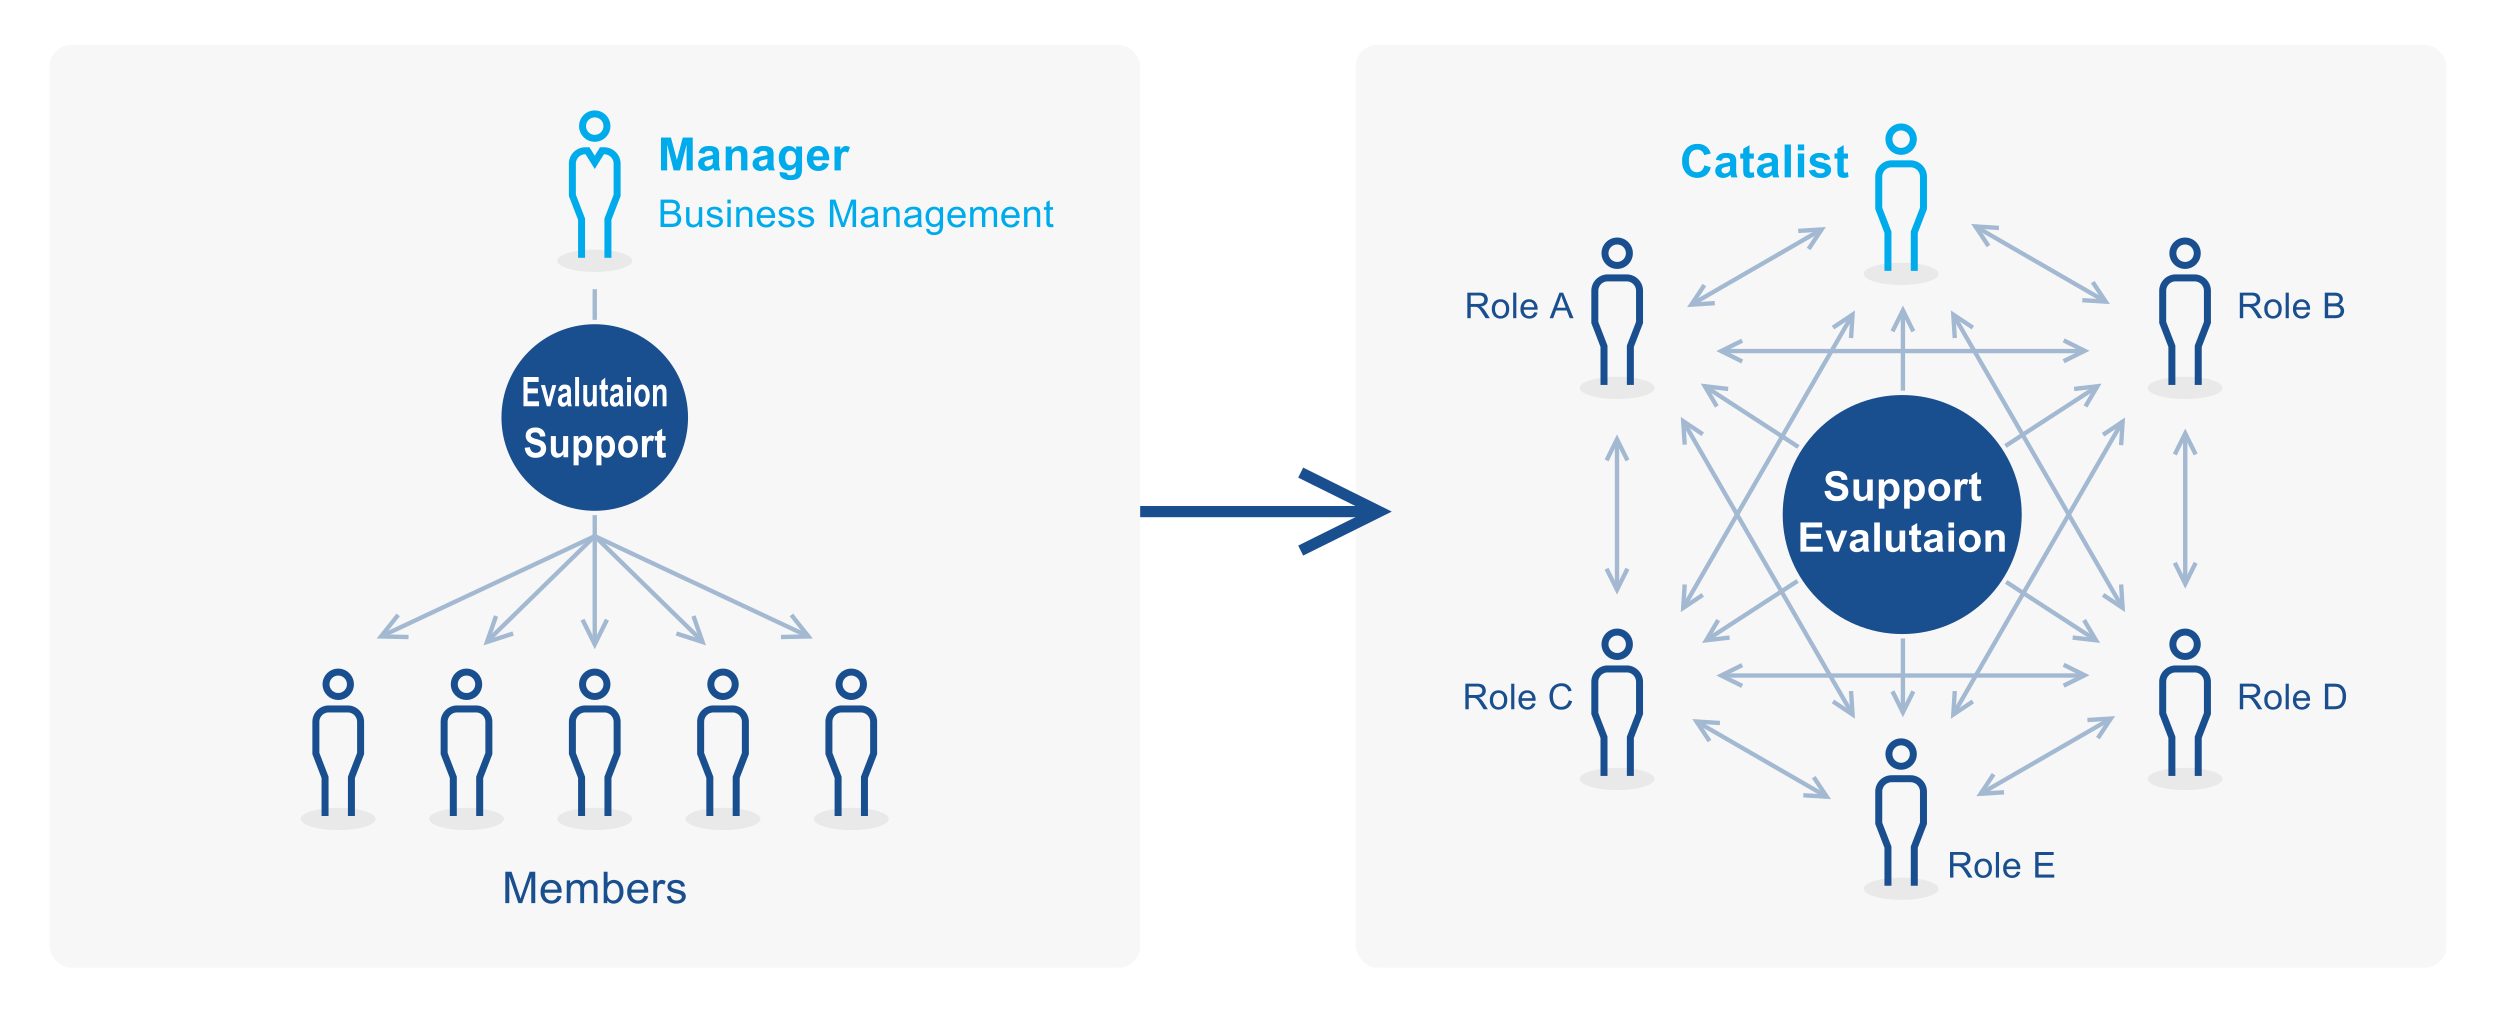 <svg xmlns="http://www.w3.org/2000/svg" viewBox="0 0 980 399"><defs><style>.cls-1{fill:#fff;}.cls-2{fill:#f7f7f8;}.cls-3{fill:#e9e9ea;}.cls-4{fill:#00abeb;}.cls-5,.cls-7,.cls-8,.cls-9{fill:none;}.cls-5,.cls-9{stroke:#1a4f8f;}.cls-10,.cls-5,.cls-7,.cls-8,.cls-9{stroke-miterlimit:10;}.cls-5,.cls-7{stroke-width:2.744px;}.cls-10,.cls-6{fill:#1a4f8f;}.cls-7{stroke:#00abeb;}.cls-8{stroke:#a3b9d2;}.cls-10,.cls-8{stroke-width:1.719px;}.cls-9{stroke-width:4.386px;}.cls-10{stroke:#f7f7f8;}</style></defs><g id="レイヤー_2" data-name="レイヤー 2"><g id="画像書き出し"><rect class="cls-1" width="980" height="399"/><rect class="cls-2" x="19.422" y="17.574" width="427.521" height="361.775" rx="8.504"/><rect class="cls-2" x="531.479" y="17.574" width="427.521" height="361.775" rx="8.504"/><ellipse class="cls-3" cx="233.142" cy="102.229" rx="14.688" ry="4.379"/><path class="cls-4" d="M259.112,66.786V53.9h3.894l2.338,8.789,2.311-8.789h3.9V66.786h-2.417V56.643l-2.558,10.143h-2.505l-2.549-10.143V66.786Z"/><path class="cls-4" d="M276.149,60.3l-2.241-.4a3.5,3.5,0,0,1,1.3-2,4.763,4.763,0,0,1,2.742-.65,5.9,5.9,0,0,1,2.461.391,2.467,2.467,0,0,1,1.139.993,5.1,5.1,0,0,1,.329,2.21l-.026,2.883a9.909,9.909,0,0,0,.119,1.815,5.244,5.244,0,0,0,.443,1.253h-2.443c-.065-.164-.144-.408-.238-.73-.041-.146-.07-.243-.088-.29a4.448,4.448,0,0,1-1.353.923,3.879,3.879,0,0,1-1.538.308,3.177,3.177,0,0,1-2.272-.783,2.6,2.6,0,0,1-.831-1.977,2.654,2.654,0,0,1,.378-1.411,2.472,2.472,0,0,1,1.059-.949,8.257,8.257,0,0,1,1.965-.576,13.521,13.521,0,0,0,2.4-.606v-.246a1.279,1.279,0,0,0-.351-1.015,2.1,2.1,0,0,0-1.328-.3,1.766,1.766,0,0,0-1.028.26A1.8,1.8,0,0,0,276.149,60.3Zm3.305,2a15.076,15.076,0,0,1-1.5.378,4.538,4.538,0,0,0-1.345.431,1.029,1.029,0,0,0-.483.87,1.21,1.21,0,0,0,.387.9,1.35,1.35,0,0,0,.984.378,2.142,2.142,0,0,0,1.275-.439,1.547,1.547,0,0,0,.588-.817,4.852,4.852,0,0,0,.1-1.2Z"/><path class="cls-4" d="M292.985,66.786h-2.469V62.022a7.331,7.331,0,0,0-.159-1.956,1.382,1.382,0,0,0-.513-.69,1.477,1.477,0,0,0-.858-.246,1.984,1.984,0,0,0-1.151.352,1.763,1.763,0,0,0-.7.932,7.988,7.988,0,0,0-.19,2.144v4.228h-2.469V57.452h2.293v1.371a3.828,3.828,0,0,1,4.571-1.288,2.494,2.494,0,0,1,1.023.752,2.727,2.727,0,0,1,.485,1.037,7.841,7.841,0,0,1,.135,1.661Z"/><path class="cls-4" d="M297.516,60.3l-2.242-.4a3.5,3.5,0,0,1,1.3-2,4.763,4.763,0,0,1,2.742-.65,5.9,5.9,0,0,1,2.461.391,2.467,2.467,0,0,1,1.139.993,5.1,5.1,0,0,1,.329,2.21l-.026,2.883a9.909,9.909,0,0,0,.119,1.815,5.244,5.244,0,0,0,.443,1.253h-2.443c-.065-.164-.144-.408-.237-.73-.041-.146-.071-.243-.088-.29a4.451,4.451,0,0,1-1.354.923,3.876,3.876,0,0,1-1.538.308,3.173,3.173,0,0,1-2.271-.783,2.594,2.594,0,0,1-.831-1.977,2.662,2.662,0,0,1,.377-1.411,2.472,2.472,0,0,1,1.059-.949,8.257,8.257,0,0,1,1.965-.576,13.521,13.521,0,0,0,2.4-.606v-.246a1.279,1.279,0,0,0-.351-1.015,2.1,2.1,0,0,0-1.327-.3,1.767,1.767,0,0,0-1.029.26A1.8,1.8,0,0,0,297.516,60.3Zm3.3,2a15.076,15.076,0,0,1-1.5.378,4.528,4.528,0,0,0-1.344.431,1.028,1.028,0,0,0-.484.87,1.21,1.21,0,0,0,.387.9,1.35,1.35,0,0,0,.984.378,2.14,2.14,0,0,0,1.275-.439,1.549,1.549,0,0,0,.589-.817,4.918,4.918,0,0,0,.1-1.2Z"/><path class="cls-4" d="M305.632,67.4l2.821.343a.962.962,0,0,0,.325.676,1.858,1.858,0,0,0,1.108.264,2.88,2.88,0,0,0,1.45-.29,1.193,1.193,0,0,0,.492-.624,3.758,3.758,0,0,0,.114-1.134V65.274a3.341,3.341,0,0,1-2.8,1.512,3.442,3.442,0,0,1-2.979-1.591,5.41,5.41,0,0,1-.861-3.129,5.145,5.145,0,0,1,1.129-3.586,3.643,3.643,0,0,1,2.808-1.239,3.421,3.421,0,0,1,2.857,1.52V57.452h2.311v8.376a8.368,8.368,0,0,1-.272,2.469,3.071,3.071,0,0,1-.765,1.284,3.4,3.4,0,0,1-1.314.729,6.912,6.912,0,0,1-2.079.264,5.379,5.379,0,0,1-3.366-.813,2.551,2.551,0,0,1-.993-2.061C305.623,67.618,305.626,67.518,305.632,67.4Zm2.206-5.476a3.36,3.36,0,0,0,.576,2.176,1.779,1.779,0,0,0,1.419.69,1.96,1.96,0,0,0,1.529-.708,3.084,3.084,0,0,0,.624-2.1,3.273,3.273,0,0,0-.6-2.154,1.9,1.9,0,0,0-1.512-.7,1.821,1.821,0,0,0-1.463.69A3.229,3.229,0,0,0,307.838,61.925Z"/><path class="cls-4" d="M322.441,63.815l2.461.413a4.04,4.04,0,0,1-1.5,2.061,4.4,4.4,0,0,1-2.562.708,4.179,4.179,0,0,1-3.6-1.591,5.347,5.347,0,0,1-.923-3.217,5.156,5.156,0,0,1,1.213-3.634,4,4,0,0,1,3.068-1.314,4.144,4.144,0,0,1,3.287,1.375,6.087,6.087,0,0,1,1.151,4.215h-6.187a2.494,2.494,0,0,0,.6,1.709,1.871,1.871,0,0,0,1.424.611,1.513,1.513,0,0,0,.976-.317A1.946,1.946,0,0,0,322.441,63.815Zm.141-2.5a2.381,2.381,0,0,0-.554-1.631,1.7,1.7,0,0,0-1.283-.558,1.718,1.718,0,0,0-1.336.589,2.282,2.282,0,0,0-.518,1.6Z"/><path class="cls-4" d="M329.591,66.786h-2.47V57.452h2.294v1.327a3.983,3.983,0,0,1,1.059-1.239,1.942,1.942,0,0,1,1.068-.3,3.133,3.133,0,0,1,1.626.466L332.4,59.86a2.16,2.16,0,0,0-1.16-.4,1.372,1.372,0,0,0-.879.285,1.953,1.953,0,0,0-.566,1.033,14.571,14.571,0,0,0-.207,3.129Z"/><path class="cls-4" d="M258.937,88.983V78.246h4.028a4.967,4.967,0,0,1,1.973.326,2.542,2.542,0,0,1,1.166,1,2.651,2.651,0,0,1,.42,1.417,2.43,2.43,0,0,1-.374,1.3,2.665,2.665,0,0,1-1.127.981,2.8,2.8,0,0,1,1.5.974,2.61,2.61,0,0,1,.524,1.626,3.146,3.146,0,0,1-.319,1.4,2.7,2.7,0,0,1-.788,1,3.259,3.259,0,0,1-1.175.531,7.129,7.129,0,0,1-1.732.18Zm1.42-6.226h2.323a5.18,5.18,0,0,0,1.354-.124,1.508,1.508,0,0,0,.817-.535,1.539,1.539,0,0,0,.274-.937,1.73,1.73,0,0,0-.256-.942,1.3,1.3,0,0,0-.732-.556,6.131,6.131,0,0,0-1.633-.15h-2.147Zm0,4.959h2.674a6.2,6.2,0,0,0,.967-.051,2.347,2.347,0,0,0,.82-.293,1.558,1.558,0,0,0,.541-.6,1.865,1.865,0,0,0,.213-.905,1.782,1.782,0,0,0-.307-1.043,1.623,1.623,0,0,0-.854-.623,5.274,5.274,0,0,0-1.571-.18h-2.483Z"/><path class="cls-4" d="M274.079,88.983V87.84a2.846,2.846,0,0,1-2.468,1.319,3.14,3.14,0,0,1-1.285-.264,2.122,2.122,0,0,1-.887-.663,2.493,2.493,0,0,1-.406-.978,6.651,6.651,0,0,1-.081-1.23V81.205h1.319v4.314a7.641,7.641,0,0,0,.081,1.391,1.373,1.373,0,0,0,.527.817,1.636,1.636,0,0,0,1,.3,2.162,2.162,0,0,0,1.113-.3,1.691,1.691,0,0,0,.737-.827,4.18,4.18,0,0,0,.215-1.52V81.205h1.319v7.778Z"/><path class="cls-4" d="M276.946,86.661l1.3-.2a1.812,1.812,0,0,0,.611,1.2,2.127,2.127,0,0,0,1.4.418,2.057,2.057,0,0,0,1.347-.37,1.107,1.107,0,0,0,.44-.868.8.8,0,0,0-.389-.7,5.729,5.729,0,0,0-1.348-.447,12.174,12.174,0,0,1-2.009-.634,1.916,1.916,0,0,1-1.139-1.783,2.011,2.011,0,0,1,.237-.963,2.135,2.135,0,0,1,.649-.736,2.717,2.717,0,0,1,.839-.385,4.013,4.013,0,0,1,1.138-.157,4.517,4.517,0,0,1,1.608.263,2.188,2.188,0,0,1,1.021.714,2.791,2.791,0,0,1,.455,1.2l-1.289.176a1.4,1.4,0,0,0-.51-.937,1.856,1.856,0,0,0-1.189-.337,2.158,2.158,0,0,0-1.3.3.875.875,0,0,0-.389.7.723.723,0,0,0,.163.462,1.158,1.158,0,0,0,.5.351q.2.073,1.165.337a16.428,16.428,0,0,1,1.952.611,1.988,1.988,0,0,1,.868.693,1.933,1.933,0,0,1,.315,1.128,2.216,2.216,0,0,1-.385,1.241,2.483,2.483,0,0,1-1.109.9,4.051,4.051,0,0,1-1.641.319,3.655,3.655,0,0,1-2.311-.63A2.937,2.937,0,0,1,276.946,86.661Z"/><path class="cls-4" d="M285.132,79.762V78.246h1.318v1.516Zm0,9.221V81.205h1.318v7.778Z"/><path class="cls-4" d="M288.605,88.983V81.205h1.188v1.106a2.792,2.792,0,0,1,2.475-1.282,3.242,3.242,0,0,1,1.293.253,2.029,2.029,0,0,1,.882.662,2.551,2.551,0,0,1,.411.974,7.66,7.66,0,0,1,.073,1.282v4.783h-1.319V84.251a3.574,3.574,0,0,0-.153-1.2,1.27,1.27,0,0,0-.546-.636,1.733,1.733,0,0,0-.919-.239,2.137,2.137,0,0,0-1.454.535,2.636,2.636,0,0,0-.612,2.029v4.248Z"/><path class="cls-4" d="M302.423,86.478l1.362.168a3.333,3.333,0,0,1-1.193,1.854,3.6,3.6,0,0,1-2.227.659,3.559,3.559,0,0,1-2.707-1.051,4.111,4.111,0,0,1-1-2.948,4.3,4.3,0,0,1,1.012-3.047,3.418,3.418,0,0,1,2.621-1.084,3.323,3.323,0,0,1,2.549,1.062,4.216,4.216,0,0,1,.989,2.988c0,.078,0,.2-.007.352h-5.8a2.991,2.991,0,0,0,.725,1.963,2.16,2.16,0,0,0,1.626.681,2.014,2.014,0,0,0,1.237-.381A2.526,2.526,0,0,0,302.423,86.478Zm-4.329-2.131h4.344a2.631,2.631,0,0,0-.5-1.472,2.018,2.018,0,0,0-1.632-.762,2.09,2.09,0,0,0-1.528.608A2.408,2.408,0,0,0,298.094,84.347Z"/><path class="cls-4" d="M305.062,86.661l1.305-.2a1.812,1.812,0,0,0,.612,1.2,2.123,2.123,0,0,0,1.4.418,2.06,2.06,0,0,0,1.348-.37,1.109,1.109,0,0,0,.439-.868.8.8,0,0,0-.389-.7,5.714,5.714,0,0,0-1.347-.447,12.161,12.161,0,0,1-2.01-.634,1.916,1.916,0,0,1-1.139-1.783,2,2,0,0,1,.238-.963,2.142,2.142,0,0,1,.648-.736,2.717,2.717,0,0,1,.839-.385,4.013,4.013,0,0,1,1.138-.157,4.517,4.517,0,0,1,1.608.263,2.183,2.183,0,0,1,1.021.714,2.791,2.791,0,0,1,.455,1.2l-1.289.176a1.4,1.4,0,0,0-.509-.937,1.861,1.861,0,0,0-1.19-.337,2.158,2.158,0,0,0-1.3.3.876.876,0,0,0-.388.7.722.722,0,0,0,.162.462,1.156,1.156,0,0,0,.5.351q.2.073,1.165.337a16.4,16.4,0,0,1,1.951.611,1.988,1.988,0,0,1,.868.693,1.933,1.933,0,0,1,.315,1.128,2.215,2.215,0,0,1-.384,1.241,2.491,2.491,0,0,1-1.11.9,4.049,4.049,0,0,1-1.64.319,3.656,3.656,0,0,1-2.312-.63A2.937,2.937,0,0,1,305.062,86.661Z"/><path class="cls-4" d="M312.712,86.661l1.305-.2a1.812,1.812,0,0,0,.611,1.2,2.126,2.126,0,0,0,1.4.418,2.058,2.058,0,0,0,1.348-.37,1.106,1.106,0,0,0,.439-.868.8.8,0,0,0-.388-.7,5.729,5.729,0,0,0-1.348-.447,12.161,12.161,0,0,1-2.01-.634,1.917,1.917,0,0,1-1.138-1.783,2.011,2.011,0,0,1,.237-.963,2.142,2.142,0,0,1,.648-.736,2.728,2.728,0,0,1,.839-.385,4.025,4.025,0,0,1,1.139-.157,4.516,4.516,0,0,1,1.607.263,2.191,2.191,0,0,1,1.022.714,2.791,2.791,0,0,1,.455,1.2l-1.289.176a1.41,1.41,0,0,0-.51-.937,1.858,1.858,0,0,0-1.189-.337,2.156,2.156,0,0,0-1.3.3.875.875,0,0,0-.389.7.727.727,0,0,0,.162.462,1.168,1.168,0,0,0,.5.351q.2.073,1.165.337a16.333,16.333,0,0,1,1.951.611,1.988,1.988,0,0,1,.868.693,1.933,1.933,0,0,1,.316,1.128,2.216,2.216,0,0,1-.385,1.241,2.493,2.493,0,0,1-1.109.9,4.058,4.058,0,0,1-1.641.319,3.653,3.653,0,0,1-2.311-.63A2.928,2.928,0,0,1,312.712,86.661Z"/><path class="cls-4" d="M325.332,88.983V78.246h2.139l2.541,7.6q.351,1.062.513,1.59.182-.587.571-1.722l2.571-7.47h1.911V88.983h-1.369V80l-3.12,8.987h-1.282L326.7,79.842v9.141Z"/><path class="cls-4" d="M342.929,88.023a4.918,4.918,0,0,1-1.41.879,4.076,4.076,0,0,1-1.454.257,2.829,2.829,0,0,1-1.97-.626,2.069,2.069,0,0,1-.689-1.6,2.136,2.136,0,0,1,.26-1.044,2.162,2.162,0,0,1,.682-.758,3.205,3.205,0,0,1,.948-.432,9.573,9.573,0,0,1,1.172-.2,11.986,11.986,0,0,0,2.351-.454c0-.18.007-.3.007-.344a1.452,1.452,0,0,0-.374-1.135,2.2,2.2,0,0,0-1.5-.447,2.329,2.329,0,0,0-1.373.326,1.982,1.982,0,0,0-.655,1.154l-1.289-.176a3.189,3.189,0,0,1,.578-1.337,2.54,2.54,0,0,1,1.164-.784,5.228,5.228,0,0,1,1.766-.274,4.685,4.685,0,0,1,1.619.234,2.138,2.138,0,0,1,.915.59,2.078,2.078,0,0,1,.41.9,7.453,7.453,0,0,1,.065,1.216v1.758a18.617,18.617,0,0,0,.085,2.325,2.93,2.93,0,0,0,.333.934h-1.377A2.812,2.812,0,0,1,342.929,88.023Zm-.11-2.944a9.722,9.722,0,0,1-2.154.5,4.947,4.947,0,0,0-1.149.264,1.148,1.148,0,0,0-.521.428,1.164,1.164,0,0,0,.217,1.5,1.713,1.713,0,0,0,1.168.352,2.711,2.711,0,0,0,1.355-.334,2.041,2.041,0,0,0,.871-.911,3.178,3.178,0,0,0,.213-1.319Z"/><path class="cls-4" d="M346.346,88.983V81.205h1.187v1.106a2.794,2.794,0,0,1,2.475-1.282,3.239,3.239,0,0,1,1.293.253,2.038,2.038,0,0,1,.883.662,2.55,2.55,0,0,1,.41.974,7.551,7.551,0,0,1,.073,1.282v4.783h-1.318V84.251a3.57,3.57,0,0,0-.154-1.2,1.27,1.27,0,0,0-.546-.636,1.731,1.731,0,0,0-.919-.239,2.138,2.138,0,0,0-1.454.535,2.636,2.636,0,0,0-.612,2.029v4.248Z"/><path class="cls-4" d="M359.913,88.023a4.9,4.9,0,0,1-1.41.879,4.071,4.071,0,0,1-1.453.257,2.83,2.83,0,0,1-1.971-.626,2.068,2.068,0,0,1-.688-1.6,2.146,2.146,0,0,1,.259-1.044,2.172,2.172,0,0,1,.682-.758,3.217,3.217,0,0,1,.948-.432,9.608,9.608,0,0,1,1.172-.2,11.984,11.984,0,0,0,2.352-.454c0-.18.007-.3.007-.344a1.452,1.452,0,0,0-.374-1.135,2.2,2.2,0,0,0-1.5-.447,2.33,2.33,0,0,0-1.374.326,1.993,1.993,0,0,0-.655,1.154l-1.289-.176a3.2,3.2,0,0,1,.578-1.337,2.551,2.551,0,0,1,1.164-.784,5.228,5.228,0,0,1,1.766-.274,4.685,4.685,0,0,1,1.619.234,2.132,2.132,0,0,1,.915.59,2.078,2.078,0,0,1,.41.9,7.419,7.419,0,0,1,.066,1.216v1.758a18.411,18.411,0,0,0,.085,2.325,2.906,2.906,0,0,0,.333.934h-1.377A2.789,2.789,0,0,1,359.913,88.023Zm-.109-2.944a9.747,9.747,0,0,1-2.155.5,4.96,4.96,0,0,0-1.149.264,1.153,1.153,0,0,0-.521.428,1.168,1.168,0,0,0,.217,1.5,1.715,1.715,0,0,0,1.168.352,2.718,2.718,0,0,0,1.356-.334,2.052,2.052,0,0,0,.871-.911,3.194,3.194,0,0,0,.213-1.319Z"/><path class="cls-4" d="M363.088,89.627l1.282.191a1.22,1.22,0,0,0,.446.864,2.2,2.2,0,0,0,1.341.366,2.354,2.354,0,0,0,1.413-.366,1.8,1.8,0,0,0,.674-1.025,8.452,8.452,0,0,0,.095-1.692,2.71,2.71,0,0,1-2.152,1.018,2.937,2.937,0,0,1-2.484-1.157,4.458,4.458,0,0,1-.879-2.776,5.139,5.139,0,0,1,.4-2.054,3.2,3.2,0,0,1,1.168-1.454,3.148,3.148,0,0,1,1.8-.513,2.79,2.79,0,0,1,2.271,1.113v-.937h1.216v6.723a6.362,6.362,0,0,1-.37,2.574,2.7,2.7,0,0,1-1.172,1.2,4.06,4.06,0,0,1-1.974.44,3.721,3.721,0,0,1-2.249-.627A2.118,2.118,0,0,1,363.088,89.627Zm1.091-4.672a3.373,3.373,0,0,0,.608,2.233,2,2,0,0,0,3.047,0A3.263,3.263,0,0,0,368.449,85a3.188,3.188,0,0,0-.634-2.154,1.958,1.958,0,0,0-1.527-.725,1.9,1.9,0,0,0-1.494.714A3.173,3.173,0,0,0,364.179,84.955Z"/><path class="cls-4" d="M377.146,86.478l1.362.168a3.329,3.329,0,0,1-1.194,1.854,3.6,3.6,0,0,1-2.226.659,3.557,3.557,0,0,1-2.707-1.051,4.111,4.111,0,0,1-1-2.948,4.3,4.3,0,0,1,1.012-3.047,3.415,3.415,0,0,1,2.621-1.084,3.32,3.32,0,0,1,2.548,1.062,4.211,4.211,0,0,1,.99,2.988c0,.078,0,.2-.007.352h-5.8a2.986,2.986,0,0,0,.725,1.963,2.157,2.157,0,0,0,1.626.681,2.016,2.016,0,0,0,1.237-.381A2.533,2.533,0,0,0,377.146,86.478Zm-4.33-2.131h4.344a2.623,2.623,0,0,0-.5-1.472,2.021,2.021,0,0,0-1.633-.762,2.089,2.089,0,0,0-1.527.608A2.409,2.409,0,0,0,372.816,84.347Z"/><path class="cls-4" d="M380.312,88.983V81.205h1.18V82.3a2.778,2.778,0,0,1,.975-.92,2.74,2.74,0,0,1,1.384-.347,2.553,2.553,0,0,1,1.417.359,1.919,1.919,0,0,1,.78,1,2.792,2.792,0,0,1,2.4-1.362,2.373,2.373,0,0,1,1.78.64,2.743,2.743,0,0,1,.623,1.975v5.339h-1.312v-4.9a3.6,3.6,0,0,0-.128-1.139,1.1,1.1,0,0,0-.465-.56,1.447,1.447,0,0,0-.791-.213,1.843,1.843,0,0,0-1.362.546,2.4,2.4,0,0,0-.542,1.747v4.519h-1.318V83.929a2.221,2.221,0,0,0-.323-1.318,1.22,1.22,0,0,0-1.054-.44,1.925,1.925,0,0,0-1.03.293,1.665,1.665,0,0,0-.684.857,4.811,4.811,0,0,0-.213,1.626v4.036Z"/><path class="cls-4" d="M398.283,86.478l1.363.168a3.334,3.334,0,0,1-1.194,1.854,3.6,3.6,0,0,1-2.226.659,3.557,3.557,0,0,1-2.707-1.051,4.111,4.111,0,0,1-1-2.948,4.3,4.3,0,0,1,1.011-3.047,3.418,3.418,0,0,1,2.621-1.084,3.323,3.323,0,0,1,2.549,1.062,4.216,4.216,0,0,1,.989,2.988c0,.078,0,.2-.006.352h-5.8a2.99,2.99,0,0,0,.724,1.963,2.16,2.16,0,0,0,1.626.681,2.017,2.017,0,0,0,1.238-.381A2.525,2.525,0,0,0,398.283,86.478Zm-4.329-2.131H398.3a2.638,2.638,0,0,0-.5-1.472,2.021,2.021,0,0,0-1.633-.762,2.089,2.089,0,0,0-1.527.608A2.409,2.409,0,0,0,393.954,84.347Z"/><path class="cls-4" d="M401.45,88.983V81.205h1.188v1.106a2.791,2.791,0,0,1,2.474-1.282,3.235,3.235,0,0,1,1.293.253,2.026,2.026,0,0,1,.883.662,2.55,2.55,0,0,1,.41.974,7.551,7.551,0,0,1,.073,1.282v4.783h-1.318V84.251a3.6,3.6,0,0,0-.153-1.2,1.275,1.275,0,0,0-.546-.636,1.733,1.733,0,0,0-.919-.239,2.135,2.135,0,0,0-1.454.535,2.636,2.636,0,0,0-.612,2.029v4.248Z"/><path class="cls-4" d="M412.821,87.8l.191,1.164a4.9,4.9,0,0,1-1,.117,2.251,2.251,0,0,1-1.114-.227,1.268,1.268,0,0,1-.556-.6,4.7,4.7,0,0,1-.161-1.556V82.23h-.967V81.205h.967V79.278l1.31-.791v2.718h1.326V82.23H411.5v4.548a2.3,2.3,0,0,0,.07.725.553.553,0,0,0,.227.257.883.883,0,0,0,.451.095A4.293,4.293,0,0,0,412.821,87.8Z"/><ellipse class="cls-3" cx="233.142" cy="321.029" rx="14.688" ry="4.379"/><circle class="cls-5" cx="233.142" cy="268.238" r="4.793"/><path class="cls-5" d="M227.979,319.86V304.717l-3.6-9.336v-12.41a5.065,5.065,0,0,1,5.065-5.065h7.405a5.065,5.065,0,0,1,5.065,5.065v12.41l-3.6,9.336V319.86"/><ellipse class="cls-3" cx="182.863" cy="321.029" rx="14.688" ry="4.379"/><circle class="cls-5" cx="182.863" cy="268.238" r="4.793"/><path class="cls-5" d="M177.7,319.86V304.717l-3.6-9.336v-12.41a5.065,5.065,0,0,1,5.065-5.065h7.405a5.065,5.065,0,0,1,5.064,5.065v12.41l-3.6,9.336V319.86"/><ellipse class="cls-3" cx="132.584" cy="321.029" rx="14.688" ry="4.379"/><circle class="cls-5" cx="132.584" cy="268.238" r="4.793"/><path class="cls-5" d="M127.42,319.86V304.717l-3.6-9.336v-12.41a5.065,5.065,0,0,1,5.064-5.065h7.405a5.065,5.065,0,0,1,5.065,5.065v12.41l-3.6,9.336V319.86"/><ellipse class="cls-3" cx="283.422" cy="321.029" rx="14.688" ry="4.379"/><circle class="cls-5" cx="283.422" cy="268.238" r="4.793"/><path class="cls-5" d="M288.586,319.86V304.717l3.6-9.336v-12.41a5.065,5.065,0,0,0-5.065-5.065h-7.405a5.065,5.065,0,0,0-5.064,5.065v12.41l3.6,9.336V319.86"/><ellipse class="cls-3" cx="333.701" cy="321.029" rx="14.688" ry="4.379"/><circle class="cls-5" cx="333.701" cy="268.238" r="4.793"/><path class="cls-5" d="M338.865,319.86V304.717l3.6-9.336v-12.41a5.065,5.065,0,0,0-5.064-5.065H330a5.065,5.065,0,0,0-5.065,5.065v12.41l3.6,9.336V319.86"/><path class="cls-6" d="M575.192,124.734V114.713h4.444a5.915,5.915,0,0,1,2.037.27,2.226,2.226,0,0,1,1.114.954,2.842,2.842,0,0,1,.417,1.51,2.522,2.522,0,0,1-.69,1.8,3.5,3.5,0,0,1-2.133.93,3.457,3.457,0,0,1,.8.5,6.882,6.882,0,0,1,1.1,1.333l1.743,2.727h-1.668l-1.326-2.085q-.58-.9-.957-1.38a3.009,3.009,0,0,0-.673-.67,1.988,1.988,0,0,0-.605-.267,3.971,3.971,0,0,0-.738-.048h-1.538v4.45Zm1.327-5.6h2.85a4.282,4.282,0,0,0,1.422-.188,1.511,1.511,0,0,0,.779-.6,1.625,1.625,0,0,0,.267-.9,1.491,1.491,0,0,0-.517-1.169,2.412,2.412,0,0,0-1.63-.458h-3.171Z"/><path class="cls-6" d="M584.807,121.1a3.743,3.743,0,0,1,1.121-2.987,3.38,3.38,0,0,1,2.283-.806,3.257,3.257,0,0,1,2.447.981,3.727,3.727,0,0,1,.95,2.71,4.8,4.8,0,0,1-.42,2.2,2.976,2.976,0,0,1-1.223,1.247,3.567,3.567,0,0,1-1.754.444,3.263,3.263,0,0,1-2.465-.977A3.907,3.907,0,0,1,584.807,121.1Zm1.264,0a3.092,3.092,0,0,0,.609,2.089,2.024,2.024,0,0,0,3.055,0,3.161,3.161,0,0,0,.609-2.126,3,3,0,0,0-.612-2.04,2.028,2.028,0,0,0-3.052,0A3.074,3.074,0,0,0,586.071,121.1Z"/><path class="cls-6" d="M593.164,124.734V114.713H594.4v10.021Z"/><path class="cls-6" d="M601.411,122.4l1.272.158a3.108,3.108,0,0,1-1.115,1.729,3.775,3.775,0,0,1-4.6-.366,3.835,3.835,0,0,1-.933-2.751,4.013,4.013,0,0,1,.944-2.844,3.193,3.193,0,0,1,2.447-1.011,3.1,3.1,0,0,1,2.379.991,3.937,3.937,0,0,1,.923,2.789c0,.073,0,.182-.007.328H597.3a2.8,2.8,0,0,0,.676,1.832,2.016,2.016,0,0,0,1.518.636,1.883,1.883,0,0,0,1.155-.356A2.346,2.346,0,0,0,601.411,122.4Zm-4.04-1.989h4.054a2.461,2.461,0,0,0-.465-1.374,1.886,1.886,0,0,0-1.524-.711,1.95,1.95,0,0,0-1.425.568A2.241,2.241,0,0,0,597.371,120.407Z"/><path class="cls-6" d="M607.454,124.734l3.849-10.021h1.428l4.1,10.021h-1.511l-1.169-3.035h-4.19l-1.1,3.035Zm2.892-4.115h3.4l-1.046-2.775q-.478-1.266-.711-2.078a12.79,12.79,0,0,1-.54,1.914Z"/><ellipse class="cls-3" cx="633.937" cy="152.053" rx="14.688" ry="4.379"/><circle class="cls-5" cx="633.937" cy="99.262" r="4.793"/><path class="cls-5" d="M639.1,150.884V135.741l3.6-9.336V114a5.065,5.065,0,0,0-5.065-5.065h-7.4A5.065,5.065,0,0,0,625.169,114v12.41l3.6,9.336v15.143"/><path class="cls-4" d="M668.107,64.788l2.523.8a5.658,5.658,0,0,1-1.93,3.134,6.068,6.068,0,0,1-7.641-.73,6.707,6.707,0,0,1-1.653-4.794,7.046,7.046,0,0,1,1.661-5,5.7,5.7,0,0,1,4.369-1.78,5.356,5.356,0,0,1,3.84,1.4,5.085,5.085,0,0,1,1.319,2.373l-2.575.615a2.664,2.664,0,0,0-2.716-2.162,2.933,2.933,0,0,0-2.325,1.028A5.04,5.04,0,0,0,662.087,63a5.407,5.407,0,0,0,.879,3.481,2.854,2.854,0,0,0,2.285,1.037,2.608,2.608,0,0,0,1.784-.659A3.826,3.826,0,0,0,668.107,64.788Z"/><path class="cls-4" d="M674.87,63.039l-2.241-.405a3.49,3.49,0,0,1,1.3-2,4.763,4.763,0,0,1,2.742-.65,5.908,5.908,0,0,1,2.461.391,2.459,2.459,0,0,1,1.138.993,5.105,5.105,0,0,1,.33,2.211l-.027,2.883a9.9,9.9,0,0,0,.119,1.814,5.234,5.234,0,0,0,.444,1.253h-2.444q-.1-.246-.237-.73c-.041-.146-.07-.243-.088-.29a4.442,4.442,0,0,1-1.353.923,3.883,3.883,0,0,1-1.538.308,3.181,3.181,0,0,1-2.272-.782,2.6,2.6,0,0,1-.831-1.978,2.658,2.658,0,0,1,.378-1.411,2.466,2.466,0,0,1,1.059-.949,8.267,8.267,0,0,1,1.964-.575,13.427,13.427,0,0,0,2.4-.607v-.246a1.276,1.276,0,0,0-.352-1.015,2.107,2.107,0,0,0-1.327-.3,1.766,1.766,0,0,0-1.028.259A1.8,1.8,0,0,0,674.87,63.039Zm3.3,2a15.225,15.225,0,0,1-1.5.378,4.527,4.527,0,0,0-1.345.431,1.031,1.031,0,0,0-.483.87,1.214,1.214,0,0,0,.386.9,1.351,1.351,0,0,0,.985.378,2.138,2.138,0,0,0,1.274-.44,1.549,1.549,0,0,0,.589-.817,4.848,4.848,0,0,0,.1-1.2Z"/><path class="cls-4" d="M687.5,60.191V62.16h-1.687v3.761a9.26,9.26,0,0,0,.048,1.332.546.546,0,0,0,.219.312.7.7,0,0,0,.418.123,3.191,3.191,0,0,0,.993-.237l.211,1.916a4.908,4.908,0,0,1-1.951.369,3.1,3.1,0,0,1-1.2-.224,1.773,1.773,0,0,1-.787-.58,2.314,2.314,0,0,1-.347-.963,11.932,11.932,0,0,1-.079-1.74V62.16H682.2V60.191h1.134V58.336l2.479-1.441v3.3Z"/><path class="cls-4" d="M691.235,63.039l-2.241-.405a3.5,3.5,0,0,1,1.3-2,4.763,4.763,0,0,1,2.742-.65,5.9,5.9,0,0,1,2.461.391,2.467,2.467,0,0,1,1.139.993,5.124,5.124,0,0,1,.329,2.211l-.027,2.883a9.884,9.884,0,0,0,.12,1.814,5.228,5.228,0,0,0,.443,1.253h-2.443q-.1-.246-.238-.73c-.041-.146-.07-.243-.088-.29a4.43,4.43,0,0,1-1.353.923,3.879,3.879,0,0,1-1.538.308,3.181,3.181,0,0,1-2.272-.782,2.6,2.6,0,0,1-.831-1.978,2.658,2.658,0,0,1,.378-1.411,2.472,2.472,0,0,1,1.059-.949,8.263,8.263,0,0,1,1.965-.575,13.41,13.41,0,0,0,2.4-.607v-.246a1.276,1.276,0,0,0-.352-1.015,2.105,2.105,0,0,0-1.327-.3,1.766,1.766,0,0,0-1.028.259A1.807,1.807,0,0,0,691.235,63.039Zm3.3,2a15.076,15.076,0,0,1-1.5.378,4.538,4.538,0,0,0-1.345.431,1.031,1.031,0,0,0-.483.87,1.212,1.212,0,0,0,.387.9,1.35,1.35,0,0,0,.984.378,2.138,2.138,0,0,0,1.274-.44,1.544,1.544,0,0,0,.589-.817,4.848,4.848,0,0,0,.1-1.2Z"/><path class="cls-4" d="M699.58,69.525V56.64h2.47V69.525Z"/><path class="cls-4" d="M704.762,58.925V56.64h2.469v2.285Zm0,10.6V60.191h2.469v9.334Z"/><path class="cls-4" d="M709.072,66.862l2.479-.378a1.815,1.815,0,0,0,.641,1.094,2.171,2.171,0,0,0,1.354.374,2.443,2.443,0,0,0,1.441-.352.784.784,0,0,0,.325-.659.648.648,0,0,0-.175-.466,1.98,1.98,0,0,0-.826-.325,13.362,13.362,0,0,1-3.789-1.2,2.4,2.4,0,0,1-1.107-2.1,2.589,2.589,0,0,1,.958-2.039,4.474,4.474,0,0,1,2.971-.826,5.181,5.181,0,0,1,2.847.624,3.193,3.193,0,0,1,1.284,1.846l-2.329.43a1.448,1.448,0,0,0-.568-.835,2.073,2.073,0,0,0-1.19-.29,2.679,2.679,0,0,0-1.4.273.586.586,0,0,0-.281.5.545.545,0,0,0,.246.448,9.231,9.231,0,0,0,2.307.694,6.874,6.874,0,0,1,2.756,1.1,2.285,2.285,0,0,1,.773,1.837,2.819,2.819,0,0,1-1.072,2.206,4.749,4.749,0,0,1-3.173.923,5.2,5.2,0,0,1-3.019-.774A3.559,3.559,0,0,1,709.072,66.862Z"/><path class="cls-4" d="M724.413,60.191V62.16h-1.687v3.761a9.26,9.26,0,0,0,.048,1.332.546.546,0,0,0,.219.312.7.7,0,0,0,.418.123,3.191,3.191,0,0,0,.993-.237l.211,1.916a4.908,4.908,0,0,1-1.951.369,3.1,3.1,0,0,1-1.2-.224,1.773,1.773,0,0,1-.787-.58,2.314,2.314,0,0,1-.347-.963,11.932,11.932,0,0,1-.079-1.74V62.16h-1.134V60.191h1.134V58.336l2.479-1.441v3.3Z"/><ellipse class="cls-3" cx="745.24" cy="107.344" rx="14.688" ry="4.379"/><circle class="cls-7" cx="745.24" cy="54.552" r="4.793"/><path class="cls-7" d="M750.4,106.174V91.031l3.6-9.335V69.286a5.065,5.065,0,0,0-5.065-5.065h-7.4a5.065,5.065,0,0,0-5.065,5.065V81.7l3.6,9.335v15.143"/><path class="cls-6" d="M878.008,124.734V114.713h4.443a5.911,5.911,0,0,1,2.037.27,2.232,2.232,0,0,1,1.115.954,2.842,2.842,0,0,1,.417,1.51,2.523,2.523,0,0,1-.691,1.8,3.5,3.5,0,0,1-2.133.93,3.436,3.436,0,0,1,.8.5,6.884,6.884,0,0,1,1.1,1.333l1.743,2.727h-1.668l-1.326-2.085q-.582-.9-.957-1.38a3.03,3.03,0,0,0-.673-.67,1.993,1.993,0,0,0-.606-.267,3.964,3.964,0,0,0-.738-.048h-1.538v4.45Zm1.326-5.6h2.851a4.275,4.275,0,0,0,1.421-.188,1.518,1.518,0,0,0,.78-.6,1.632,1.632,0,0,0,.266-.9,1.493,1.493,0,0,0-.516-1.169,2.415,2.415,0,0,0-1.63-.458h-3.172Z"/><path class="cls-6" d="M887.622,121.1a3.743,3.743,0,0,1,1.121-2.987,3.382,3.382,0,0,1,2.283-.806,3.26,3.26,0,0,1,2.448.981,3.731,3.731,0,0,1,.95,2.71,4.8,4.8,0,0,1-.421,2.2,2.97,2.97,0,0,1-1.223,1.247,3.567,3.567,0,0,1-1.754.444,3.26,3.26,0,0,1-2.464-.977A3.908,3.908,0,0,1,887.622,121.1Zm1.265,0a3.1,3.1,0,0,0,.608,2.089,2.025,2.025,0,0,0,3.056,0,3.166,3.166,0,0,0,.608-2.126,3,3,0,0,0-.611-2.04,2.029,2.029,0,0,0-3.053,0A3.079,3.079,0,0,0,888.887,121.1Z"/><path class="cls-6" d="M895.979,124.734V114.713h1.231v10.021Z"/><path class="cls-6" d="M904.227,122.4l1.271.158a3.1,3.1,0,0,1-1.114,1.729,3.777,3.777,0,0,1-4.605-.366,3.835,3.835,0,0,1-.932-2.751,4.013,4.013,0,0,1,.943-2.844,3.193,3.193,0,0,1,2.447-1.011,3.1,3.1,0,0,1,2.379.991,3.937,3.937,0,0,1,.923,2.789c0,.073,0,.182-.007.328h-5.414a2.8,2.8,0,0,0,.677,1.832,2.012,2.012,0,0,0,1.517.636,1.886,1.886,0,0,0,1.156-.356A2.36,2.36,0,0,0,904.227,122.4Zm-4.04-1.989h4.053a2.454,2.454,0,0,0-.465-1.374,1.884,1.884,0,0,0-1.524-.711,1.952,1.952,0,0,0-1.425.568A2.24,2.24,0,0,0,900.187,120.407Z"/><path class="cls-6" d="M911.315,124.734V114.713h3.76a4.645,4.645,0,0,1,1.842.3,2.374,2.374,0,0,1,1.088.937,2.465,2.465,0,0,1,.392,1.322,2.273,2.273,0,0,1-.348,1.21A2.482,2.482,0,0,1,917,119.4a2.614,2.614,0,0,1,1.4.91,2.432,2.432,0,0,1,.489,1.517,2.918,2.918,0,0,1-.3,1.309,2.5,2.5,0,0,1-.734.933,3.074,3.074,0,0,1-1.1.5,6.659,6.659,0,0,1-1.616.167Zm1.327-5.81h2.167a4.856,4.856,0,0,0,1.264-.116,1.4,1.4,0,0,0,.762-.5,1.432,1.432,0,0,0,.257-.875,1.617,1.617,0,0,0-.239-.879,1.211,1.211,0,0,0-.684-.519,5.687,5.687,0,0,0-1.524-.14h-2Zm0,4.628h2.495a5.722,5.722,0,0,0,.9-.048,2.157,2.157,0,0,0,.766-.274,1.445,1.445,0,0,0,.506-.557,1.754,1.754,0,0,0,.2-.844,1.67,1.67,0,0,0-.287-.974,1.517,1.517,0,0,0-.8-.581,4.919,4.919,0,0,0-1.466-.168h-2.317Z"/><ellipse class="cls-3" cx="856.544" cy="152.053" rx="14.688" ry="4.379"/><circle class="cls-5" cx="856.544" cy="99.262" r="4.793"/><path class="cls-5" d="M861.708,150.884V135.741l3.6-9.336V114a5.065,5.065,0,0,0-5.064-5.065h-7.4A5.065,5.065,0,0,0,847.777,114v12.41l3.6,9.336v15.143"/><path class="cls-6" d="M878.008,278.028V268.006h4.443a5.911,5.911,0,0,1,2.037.27,2.237,2.237,0,0,1,1.115.954,2.845,2.845,0,0,1,.417,1.511,2.523,2.523,0,0,1-.691,1.8,3.5,3.5,0,0,1-2.133.929,3.47,3.47,0,0,1,.8.5,6.915,6.915,0,0,1,1.1,1.333l1.743,2.728h-1.668l-1.326-2.085q-.582-.9-.957-1.381a3.052,3.052,0,0,0-.673-.67,2.043,2.043,0,0,0-.606-.267,4.078,4.078,0,0,0-.738-.047h-1.538v4.45Zm1.326-5.6h2.851a4.249,4.249,0,0,0,1.421-.188,1.511,1.511,0,0,0,.78-.6,1.635,1.635,0,0,0,.266-.9,1.493,1.493,0,0,0-.516-1.169,2.415,2.415,0,0,0-1.63-.458h-3.172Z"/><path class="cls-6" d="M887.622,274.4a3.743,3.743,0,0,1,1.121-2.987,3.377,3.377,0,0,1,2.283-.807,3.26,3.26,0,0,1,2.448.981,3.734,3.734,0,0,1,.95,2.71,4.8,4.8,0,0,1-.421,2.2,2.972,2.972,0,0,1-1.223,1.248,3.567,3.567,0,0,1-1.754.444,3.261,3.261,0,0,1-2.464-.978A3.907,3.907,0,0,1,887.622,274.4Zm1.265,0a3.093,3.093,0,0,0,.608,2.088,2.026,2.026,0,0,0,3.056,0,3.168,3.168,0,0,0,.608-2.126,3.006,3.006,0,0,0-.611-2.041,2.031,2.031,0,0,0-3.053,0A3.08,3.08,0,0,0,888.887,274.4Z"/><path class="cls-6" d="M895.979,278.028V268.006h1.231v10.022Z"/><path class="cls-6" d="M904.227,275.69l1.271.157a3.1,3.1,0,0,1-1.114,1.73,3.777,3.777,0,0,1-4.605-.366,3.838,3.838,0,0,1-.932-2.752,4.009,4.009,0,0,1,.943-2.843,3.191,3.191,0,0,1,2.447-1.012,3.106,3.106,0,0,1,2.379.991,3.941,3.941,0,0,1,.923,2.789c0,.073,0,.182-.007.328h-5.414a2.792,2.792,0,0,0,.677,1.832,2.012,2.012,0,0,0,1.517.636,1.885,1.885,0,0,0,1.156-.355A2.364,2.364,0,0,0,904.227,275.69Zm-4.04-1.989h4.053a2.454,2.454,0,0,0-.465-1.374,1.884,1.884,0,0,0-1.524-.711,1.955,1.955,0,0,0-1.425.567A2.243,2.243,0,0,0,900.187,273.7Z"/><path class="cls-6" d="M911.37,278.028V268.006h3.452a8.341,8.341,0,0,1,1.784.144,3.379,3.379,0,0,1,1.47.718,4.088,4.088,0,0,1,1.187,1.712,6.745,6.745,0,0,1,.392,2.382,7.026,7.026,0,0,1-.266,2.024,4.91,4.91,0,0,1-.684,1.459,3.607,3.607,0,0,1-.913.909,3.7,3.7,0,0,1-1.2.5,6.834,6.834,0,0,1-1.611.171Zm1.326-1.183h2.14a5.206,5.206,0,0,0,1.556-.184,2.236,2.236,0,0,0,.9-.52,3.145,3.145,0,0,0,.734-1.268,6.183,6.183,0,0,0,.264-1.931,4.667,4.667,0,0,0-.516-2.417,2.594,2.594,0,0,0-1.254-1.131,5.183,5.183,0,0,0-1.716-.2H912.7Z"/><ellipse class="cls-3" cx="856.544" cy="305.347" rx="14.688" ry="4.379"/><circle class="cls-5" cx="856.544" cy="252.555" r="4.793"/><path class="cls-5" d="M861.708,304.177V289.034l3.6-9.335v-12.41a5.064,5.064,0,0,0-5.064-5.065h-7.4a5.064,5.064,0,0,0-5.065,5.065V279.7l3.6,9.335v15.143"/><path class="cls-6" d="M764.411,344.006V333.984h4.443a5.917,5.917,0,0,1,2.038.27,2.235,2.235,0,0,1,1.114.954,2.845,2.845,0,0,1,.417,1.511,2.523,2.523,0,0,1-.691,1.8,3.492,3.492,0,0,1-2.132.929,3.46,3.46,0,0,1,.8.5,6.915,6.915,0,0,1,1.1,1.333l1.743,2.728h-1.668l-1.326-2.085q-.582-.9-.957-1.381a3.052,3.052,0,0,0-.673-.67,2.009,2.009,0,0,0-.605-.266,3.984,3.984,0,0,0-.739-.048h-1.538v4.45Zm1.326-5.6h2.851a4.26,4.26,0,0,0,1.422-.188,1.509,1.509,0,0,0,.779-.6,1.628,1.628,0,0,0,.267-.9,1.491,1.491,0,0,0-.517-1.169,2.415,2.415,0,0,0-1.63-.458h-3.172Z"/><path class="cls-6" d="M774.025,340.376a3.743,3.743,0,0,1,1.121-2.987,3.38,3.38,0,0,1,2.284-.807,3.257,3.257,0,0,1,2.447.981,3.73,3.73,0,0,1,.95,2.71,4.781,4.781,0,0,1-.421,2.2,2.97,2.97,0,0,1-1.222,1.248,3.572,3.572,0,0,1-1.754.444,3.263,3.263,0,0,1-2.465-.978A3.905,3.905,0,0,1,774.025,340.376Zm1.265,0a3.093,3.093,0,0,0,.608,2.088,2.026,2.026,0,0,0,3.056,0,3.168,3.168,0,0,0,.608-2.126,3.006,3.006,0,0,0-.611-2.041,2.031,2.031,0,0,0-3.053,0A3.08,3.08,0,0,0,775.29,340.376Z"/><path class="cls-6" d="M782.383,344.006V333.984h1.23v10.022Z"/><path class="cls-6" d="M790.63,341.668l1.271.157a3.1,3.1,0,0,1-1.114,1.73,3.775,3.775,0,0,1-4.6-.366,3.837,3.837,0,0,1-.933-2.751,4.01,4.01,0,0,1,.943-2.844,3.193,3.193,0,0,1,2.448-1.012,3.109,3.109,0,0,1,2.379.991,3.94,3.94,0,0,1,.922,2.789c0,.073,0,.182-.006.328h-5.415a2.792,2.792,0,0,0,.677,1.832,2.014,2.014,0,0,0,1.518.636,1.882,1.882,0,0,0,1.155-.355A2.36,2.36,0,0,0,790.63,341.668Zm-4.04-1.989h4.054a2.461,2.461,0,0,0-.465-1.374,1.887,1.887,0,0,0-1.525-.711,1.955,1.955,0,0,0-1.425.567A2.247,2.247,0,0,0,786.59,339.679Z"/><path class="cls-6" d="M797.8,344.006V333.984h7.246v1.183h-5.92v3.069h5.544v1.176h-5.544v3.411h6.152v1.183Z"/><ellipse class="cls-3" cx="745.24" cy="348.384" rx="14.688" ry="4.379"/><circle class="cls-5" cx="745.24" cy="295.593" r="4.793"/><path class="cls-5" d="M750.4,347.215V332.072l3.6-9.336v-12.41a5.065,5.065,0,0,0-5.065-5.065h-7.4a5.065,5.065,0,0,0-5.065,5.065v12.41l3.6,9.336v15.143"/><path class="cls-6" d="M574.42,278.028V268.006h4.443a5.907,5.907,0,0,1,2.037.27,2.237,2.237,0,0,1,1.115.954,2.845,2.845,0,0,1,.417,1.511,2.523,2.523,0,0,1-.691,1.8,3.5,3.5,0,0,1-2.133.929,3.448,3.448,0,0,1,.8.5,6.915,6.915,0,0,1,1.1,1.333l1.743,2.728h-1.668l-1.326-2.085q-.582-.9-.957-1.381a3.052,3.052,0,0,0-.673-.67,2.032,2.032,0,0,0-.606-.267,4.078,4.078,0,0,0-.738-.047h-1.538v4.45Zm1.326-5.6H578.6a4.26,4.26,0,0,0,1.422-.188,1.513,1.513,0,0,0,.779-.6,1.627,1.627,0,0,0,.266-.9,1.49,1.49,0,0,0-.516-1.169,2.415,2.415,0,0,0-1.63-.458h-3.172Z"/><path class="cls-6" d="M584.034,274.4a3.743,3.743,0,0,1,1.121-2.987,3.377,3.377,0,0,1,2.283-.807,3.258,3.258,0,0,1,2.448.981,3.73,3.73,0,0,1,.95,2.71,4.8,4.8,0,0,1-.421,2.2,2.967,2.967,0,0,1-1.223,1.248,3.567,3.567,0,0,1-1.754.444,3.263,3.263,0,0,1-2.464-.978A3.907,3.907,0,0,1,584.034,274.4Zm1.265,0a3.093,3.093,0,0,0,.608,2.088,2.026,2.026,0,0,0,3.056,0,3.168,3.168,0,0,0,.608-2.126,3.006,3.006,0,0,0-.611-2.041,2.031,2.031,0,0,0-3.053,0A3.08,3.08,0,0,0,585.3,274.4Z"/><path class="cls-6" d="M592.392,278.028V268.006h1.23v10.022Z"/><path class="cls-6" d="M600.639,275.69l1.271.157a3.1,3.1,0,0,1-1.114,1.73,3.777,3.777,0,0,1-4.605-.366,3.838,3.838,0,0,1-.932-2.752,4.009,4.009,0,0,1,.943-2.843,3.191,3.191,0,0,1,2.447-1.012,3.106,3.106,0,0,1,2.379.991,3.936,3.936,0,0,1,.923,2.789c0,.073,0,.182-.007.328H596.53a2.792,2.792,0,0,0,.677,1.832,2.013,2.013,0,0,0,1.518.636,1.882,1.882,0,0,0,1.155-.355A2.364,2.364,0,0,0,600.639,275.69ZM596.6,273.7h4.053a2.461,2.461,0,0,0-.464-1.374,1.887,1.887,0,0,0-1.525-.711,1.955,1.955,0,0,0-1.425.567A2.247,2.247,0,0,0,596.6,273.7Z"/><path class="cls-6" d="M614.933,274.514l1.326.335a4.478,4.478,0,0,1-1.5,2.492,4.138,4.138,0,0,1-2.65.858,4.758,4.758,0,0,1-2.635-.66,4.125,4.125,0,0,1-1.545-1.911,6.818,6.818,0,0,1-.53-2.686,5.914,5.914,0,0,1,.6-2.731,4.106,4.106,0,0,1,1.7-1.771,4.977,4.977,0,0,1,2.43-.605,4.108,4.108,0,0,1,2.529.766,3.973,3.973,0,0,1,1.429,2.153l-1.306.308a3.1,3.1,0,0,0-1.011-1.593,2.7,2.7,0,0,0-1.668-.5,3.241,3.241,0,0,0-1.932.554,2.927,2.927,0,0,0-1.09,1.487,5.972,5.972,0,0,0-.314,1.924,6.1,6.1,0,0,0,.373,2.232,2.764,2.764,0,0,0,1.158,1.425,3.246,3.246,0,0,0,1.7.472,2.85,2.85,0,0,0,1.887-.643A3.3,3.3,0,0,0,614.933,274.514Z"/><ellipse class="cls-3" cx="633.937" cy="305.347" rx="14.688" ry="4.379"/><circle class="cls-5" cx="633.937" cy="252.555" r="4.793"/><path class="cls-5" d="M639.1,304.177V289.034l3.6-9.335v-12.41a5.065,5.065,0,0,0-5.065-5.065h-7.4a5.065,5.065,0,0,0-5.065,5.065V279.7l3.6,9.335v15.143"/><circle class="cls-7" cx="233.142" cy="49.437" r="4.793"/><line class="cls-8" x1="233.142" y1="113.368" x2="233.142" y2="252.574"/><polyline class="cls-8" points="228.35 242.922 233.143 252.574 237.935 242.922"/><line class="cls-8" x1="233.142" y1="210.163" x2="190.903" y2="251.471"/><polyline class="cls-8" points="194.452 241.476 190.903 251.651 201.154 248.329"/><line class="cls-8" x1="233.142" y1="210.163" x2="149.376" y2="249.482"/><polyline class="cls-8" points="156.077 241.042 149.376 249.482 160.15 249.719"/><line class="cls-8" x1="233.142" y1="210.163" x2="275.382" y2="251.471"/><polyline class="cls-8" points="271.833 241.476 275.382 251.651 265.131 248.329"/><line class="cls-8" x1="233.142" y1="210.163" x2="316.909" y2="249.482"/><polyline class="cls-8" points="310.208 241.042 316.909 249.482 306.135 249.719"/><path class="cls-7" d="M238.306,101.059V85.916l3.6-9.335V64.171a5.065,5.065,0,0,0-5.065-5.065h-.876l-2.827,4.548-2.826-4.548h-.876a5.065,5.065,0,0,0-5.065,5.065v12.41l3.6,9.335v15.143"/><path class="cls-6" d="M198.078,354.033V341.726h2.451l2.913,8.713q.4,1.218.588,1.822.21-.672.655-1.972l2.946-8.563h2.191v12.307h-1.569v-10.3l-3.577,10.3h-1.469l-3.56-10.477v10.477Z"/><path class="cls-6" d="M218.532,351.162l1.562.192a3.809,3.809,0,0,1-1.368,2.125,4.118,4.118,0,0,1-2.552.755,4.076,4.076,0,0,1-3.1-1.2,4.708,4.708,0,0,1-1.145-3.379,4.93,4.93,0,0,1,1.158-3.492,3.922,3.922,0,0,1,3.006-1.242,3.814,3.814,0,0,1,2.921,1.217,4.835,4.835,0,0,1,1.134,3.425c0,.09,0,.224-.009.4h-6.649a3.429,3.429,0,0,0,.831,2.25,2.477,2.477,0,0,0,1.864.781,2.316,2.316,0,0,0,1.419-.437A2.9,2.9,0,0,0,218.532,351.162Zm-4.961-2.443h4.978a3.024,3.024,0,0,0-.57-1.688,2.318,2.318,0,0,0-1.873-.873,2.406,2.406,0,0,0-1.751.7A2.761,2.761,0,0,0,213.571,348.719Z"/><path class="cls-6" d="M222.163,354.033v-8.916h1.352v1.251a3.181,3.181,0,0,1,1.116-1.054,3.143,3.143,0,0,1,1.587-.4,2.935,2.935,0,0,1,1.624.411,2.206,2.206,0,0,1,.894,1.15,3.2,3.2,0,0,1,2.753-1.561,2.714,2.714,0,0,1,2.04.734,3.139,3.139,0,0,1,.714,2.263v6.12h-1.5v-5.616a4.172,4.172,0,0,0-.146-1.306,1.274,1.274,0,0,0-.533-.642,1.67,1.67,0,0,0-.908-.243,2.108,2.108,0,0,0-1.561.625,2.755,2.755,0,0,0-.621,2v5.18H227.46V348.24a2.55,2.55,0,0,0-.369-1.511,1.4,1.4,0,0,0-1.209-.5,2.194,2.194,0,0,0-1.18.335,1.9,1.9,0,0,0-.785.982,5.547,5.547,0,0,0-.243,1.864v4.626Z"/><path class="cls-6" d="M238.051,354.033h-1.4V341.726h1.511v4.39a2.992,2.992,0,0,1,2.444-1.2,3.724,3.724,0,0,1,1.556.332,3.168,3.168,0,0,1,1.209.931,4.478,4.478,0,0,1,.743,1.448,5.98,5.98,0,0,1,.269,1.814,5.094,5.094,0,0,1-1.133,3.542,3.545,3.545,0,0,1-2.721,1.251,2.836,2.836,0,0,1-2.475-1.318Zm-.018-4.525a4.627,4.627,0,0,0,.437,2.317,2.159,2.159,0,0,0,3.643.306,3.9,3.9,0,0,0,.722-2.565,3.982,3.982,0,0,0-.692-2.577,2.11,2.11,0,0,0-1.675-.831,2.171,2.171,0,0,0-1.712.861A3.772,3.772,0,0,0,238.033,349.508Z"/><path class="cls-6" d="M252.493,351.162l1.562.192a3.809,3.809,0,0,1-1.368,2.125,4.118,4.118,0,0,1-2.552.755,4.076,4.076,0,0,1-3.1-1.2,4.708,4.708,0,0,1-1.145-3.379,4.925,4.925,0,0,1,1.158-3.492,3.922,3.922,0,0,1,3.006-1.242,3.814,3.814,0,0,1,2.921,1.217,4.835,4.835,0,0,1,1.133,3.425c0,.09,0,.224-.008.4h-6.649a3.429,3.429,0,0,0,.831,2.25,2.475,2.475,0,0,0,1.864.781,2.316,2.316,0,0,0,1.419-.437A2.9,2.9,0,0,0,252.493,351.162Zm-4.961-2.443h4.978a3.017,3.017,0,0,0-.571-1.688,2.315,2.315,0,0,0-1.872-.873,2.406,2.406,0,0,0-1.751.7A2.761,2.761,0,0,0,247.532,348.719Z"/><path class="cls-6" d="M256.106,354.033v-8.916h1.361v1.352a3.664,3.664,0,0,1,.961-1.251,1.681,1.681,0,0,1,.969-.3,2.939,2.939,0,0,1,1.553.487l-.52,1.4a2.156,2.156,0,0,0-1.108-.328,1.439,1.439,0,0,0-.889.3,1.608,1.608,0,0,0-.563.827,5.887,5.887,0,0,0-.252,1.763v4.668Z"/><path class="cls-6" d="M261.417,351.372l1.494-.236a2.091,2.091,0,0,0,.7,1.377,2.443,2.443,0,0,0,1.608.479,2.363,2.363,0,0,0,1.545-.424,1.27,1.27,0,0,0,.5-1,.919.919,0,0,0-.445-.806,6.565,6.565,0,0,0-1.545-.512,14.136,14.136,0,0,1-2.3-.726,2.2,2.2,0,0,1-1.306-2.044,2.3,2.3,0,0,1,.273-1.1,2.443,2.443,0,0,1,.744-.844,3.115,3.115,0,0,1,.961-.441,4.573,4.573,0,0,1,1.305-.18,5.175,5.175,0,0,1,1.843.3,2.5,2.5,0,0,1,1.171.819,3.192,3.192,0,0,1,.52,1.38l-1.477.2a1.621,1.621,0,0,0-.584-1.075,2.136,2.136,0,0,0-1.364-.386,2.475,2.475,0,0,0-1.486.344,1,1,0,0,0-.445.807.832.832,0,0,0,.184.528,1.33,1.33,0,0,0,.581.4q.225.084,1.334.386a18.812,18.812,0,0,1,2.237.7,2.266,2.266,0,0,1,1,.794,2.217,2.217,0,0,1,.361,1.293,2.532,2.532,0,0,1-.441,1.422,2.854,2.854,0,0,1-1.272,1.033,4.63,4.63,0,0,1-1.88.365,4.187,4.187,0,0,1-2.649-.722A3.358,3.358,0,0,1,261.417,351.372Z"/><line class="cls-9" x1="446.943" y1="200.545" x2="540.644" y2="200.545"/><polyline class="cls-9" points="509.868 215.826 540.644 200.545 509.868 185.263"/><line class="cls-8" x1="716.081" y1="312.312" x2="665.035" y2="282.84"/><polyline class="cls-8" points="674.216 283.417 665.035 282.84 670.125 290.503"/><polyline class="cls-8" points="710.991 304.649 716.081 312.312 706.9 311.735"/><line class="cls-8" x1="827.454" y1="281.679" x2="776.408" y2="311.151"/><polyline class="cls-8" points="781.498 303.488 776.408 311.151 785.589 310.574"/><polyline class="cls-8" points="818.273 282.256 827.454 281.679 822.364 289.342"/><line class="cls-8" x1="856.612" y1="169.912" x2="856.612" y2="228.855"/><polyline class="cls-8" points="852.521 220.615 856.612 228.855 860.703 220.615"/><polyline class="cls-8" points="852.521 178.151 856.612 169.912 860.703 178.151"/><line class="cls-8" x1="774.397" y1="88.776" x2="825.443" y2="118.248"/><polyline class="cls-8" points="816.262 117.671 825.443 118.248 820.354 110.585"/><polyline class="cls-8" points="779.487 96.439 774.397 88.776 783.579 89.353"/><line class="cls-8" x1="663.025" y1="119.409" x2="714.071" y2="89.937"/><polyline class="cls-8" points="708.981 97.6 714.071 89.937 704.89 90.514"/><polyline class="cls-8" points="672.206 118.832 663.025 119.409 668.115 111.746"/><line class="cls-8" x1="633.866" y1="231.177" x2="633.866" y2="172.234"/><polyline class="cls-8" points="637.957 180.473 633.866 172.234 629.774 180.473"/><polyline class="cls-8" points="637.957 222.937 633.866 231.177 629.774 222.937"/><line class="cls-8" x1="745.942" y1="279.242" x2="745.942" y2="121.667"/><polyline class="cls-8" points="750.033 129.907 745.942 121.667 741.85 129.907"/><polyline class="cls-8" points="750.033 271.003 745.942 279.242 741.85 271.003"/><line class="cls-8" x1="832.061" y1="238.286" x2="765.699" y2="123.343"/><polyline class="cls-8" points="773.362 128.433 765.699 123.343 766.275 132.524"/><polyline class="cls-8" points="831.485 229.105 832.061 238.286 824.398 233.196"/><line class="cls-8" x1="817.179" y1="264.803" x2="674.705" y2="264.803"/><polyline class="cls-8" points="682.945 260.712 674.705 264.803 682.945 268.894"/><polyline class="cls-8" points="808.939 260.604 817.179 264.695 808.939 268.787"/><line class="cls-8" x1="817.179" y1="137.619" x2="674.705" y2="137.619"/><polyline class="cls-8" points="682.945 133.527 674.705 137.619 682.945 141.71"/><polyline class="cls-8" points="808.939 133.42 817.179 137.511 808.939 141.602"/><line class="cls-8" x1="659.822" y1="238.286" x2="726.185" y2="123.343"/><polyline class="cls-8" points="718.522 128.433 726.185 123.343 725.608 132.524"/><polyline class="cls-8" points="660.399 229.105 659.822 238.286 667.485 233.196"/><line class="cls-8" x1="832.061" y1="165.124" x2="765.699" y2="280.068"/><polyline class="cls-8" points="773.362 274.978 765.699 280.068 766.275 270.886"/><polyline class="cls-8" points="831.485 174.502 832.061 165.321 824.398 170.411"/><line class="cls-8" x1="659.822" y1="165.124" x2="726.185" y2="280.068"/><polyline class="cls-8" points="718.522 274.978 726.185 280.068 725.608 270.886"/><polyline class="cls-8" points="660.399 174.305 659.822 165.124 667.485 170.214"/><line class="cls-8" x1="822.176" y1="151.412" x2="668.851" y2="250.982"/><polyline class="cls-8" points="673.533 243.063 668.851 250.982 677.989 249.926"/><polyline class="cls-8" points="813.037 152.468 822.176 151.412 817.494 159.33"/><line class="cls-8" x1="668.305" y1="151.412" x2="821.63" y2="250.982"/><polyline class="cls-8" points="816.948 243.063 821.63 250.982 812.491 249.926"/><polyline class="cls-8" points="677.443 152.468 668.305 151.412 672.987 159.33"/><circle class="cls-10" cx="745.666" cy="201.705" r="47.71"/><path class="cls-1" d="M715.217,192.526l2.25-.219a2.748,2.748,0,0,0,.824,1.664,2.488,2.488,0,0,0,1.676.531,2.575,2.575,0,0,0,1.683-.472,1.406,1.406,0,0,0,.567-1.106,1.042,1.042,0,0,0-.238-.691,1.91,1.91,0,0,0-.833-.5q-.4-.141-1.851-.5a6.278,6.278,0,0,1-2.609-1.133,2.977,2.977,0,0,1-1.055-2.305,2.938,2.938,0,0,1,.5-1.636,3.113,3.113,0,0,1,1.43-1.161,5.741,5.741,0,0,1,2.254-.4,4.837,4.837,0,0,1,3.246.945,3.339,3.339,0,0,1,1.144,2.524l-2.312.1a1.967,1.967,0,0,0-.637-1.269,2.33,2.33,0,0,0-1.465-.387,2.641,2.641,0,0,0-1.578.414.834.834,0,0,0-.367.711.876.876,0,0,0,.344.695,6.084,6.084,0,0,0,2.125.766,11.278,11.278,0,0,1,2.5.824,3.213,3.213,0,0,1,1.265,1.164,3.4,3.4,0,0,1,.457,1.825,3.365,3.365,0,0,1-.547,1.843,3.274,3.274,0,0,1-1.546,1.278,6.5,6.5,0,0,1-2.493.418,4.965,4.965,0,0,1-3.336-1A4.367,4.367,0,0,1,715.217,192.526Z"/><path class="cls-1" d="M732.08,196.252V195.01a3.193,3.193,0,0,1-1.191,1.047,3.346,3.346,0,0,1-1.559.383,3.052,3.052,0,0,1-1.5-.367,2.175,2.175,0,0,1-.961-1.031,4.6,4.6,0,0,1-.3-1.836v-5.25h2.2v3.812a10.557,10.557,0,0,0,.121,2.145,1.169,1.169,0,0,0,.441.625,1.362,1.362,0,0,0,.813.23,1.714,1.714,0,0,0,1.007-.309,1.568,1.568,0,0,0,.61-.765,8.909,8.909,0,0,0,.164-2.238v-3.5h2.2v8.3Z"/><path class="cls-1" d="M736.49,187.956h2.047v1.218a3.067,3.067,0,0,1,1.078-1.015,2.967,2.967,0,0,1,1.508-.391,3.163,3.163,0,0,1,2.453,1.133,4.583,4.583,0,0,1,1.008,3.156,4.725,4.725,0,0,1-1.016,3.231,3.162,3.162,0,0,1-2.461,1.152,2.8,2.8,0,0,1-1.246-.273,4.208,4.208,0,0,1-1.175-.938v4.18h-2.2Zm2.172,4.007a3.2,3.2,0,0,0,.555,2.067,1.7,1.7,0,0,0,1.351.668,1.585,1.585,0,0,0,1.274-.614,3.154,3.154,0,0,0,.508-2.011,3,3,0,0,0-.524-1.938,1.617,1.617,0,0,0-1.3-.633,1.684,1.684,0,0,0-1.336.622A2.764,2.764,0,0,0,738.662,191.963Z"/><path class="cls-1" d="M746.424,187.956h2.047v1.218a3.059,3.059,0,0,1,1.078-1.015,2.967,2.967,0,0,1,1.508-.391,3.163,3.163,0,0,1,2.453,1.133,4.583,4.583,0,0,1,1.008,3.156,4.725,4.725,0,0,1-1.016,3.231,3.164,3.164,0,0,1-2.461,1.152,2.8,2.8,0,0,1-1.246-.273,4.21,4.21,0,0,1-1.176-.938v4.18h-2.2Zm2.172,4.007a3.2,3.2,0,0,0,.554,2.067,1.7,1.7,0,0,0,1.352.668,1.581,1.581,0,0,0,1.273-.614,3.154,3.154,0,0,0,.508-2.011,3.006,3.006,0,0,0-.523-1.938,1.619,1.619,0,0,0-1.3-.633,1.683,1.683,0,0,0-1.336.622A2.758,2.758,0,0,0,748.6,191.963Z"/><path class="cls-1" d="M755.911,191.987a4.491,4.491,0,0,1,.539-2.117,3.7,3.7,0,0,1,1.528-1.563,4.536,4.536,0,0,1,2.207-.539,4.145,4.145,0,0,1,3.086,1.223,4.228,4.228,0,0,1,1.2,3.09,4.279,4.279,0,0,1-1.215,3.121,4.108,4.108,0,0,1-3.059,1.238,4.817,4.817,0,0,1-2.176-.516,3.535,3.535,0,0,1-1.574-1.511A5.042,5.042,0,0,1,755.911,191.987Zm2.25.117a2.749,2.749,0,0,0,.586,1.891,1.916,1.916,0,0,0,2.887,0,2.794,2.794,0,0,0,.582-1.907,2.743,2.743,0,0,0-.582-1.875,1.916,1.916,0,0,0-2.887,0A2.749,2.749,0,0,0,758.161,192.1Z"/><path class="cls-1" d="M768.454,196.252h-2.195v-8.3H768.3v1.179a3.541,3.541,0,0,1,.941-1.1,1.733,1.733,0,0,1,.949-.266,2.79,2.79,0,0,1,1.446.414l-.68,1.914a1.932,1.932,0,0,0-1.031-.359,1.217,1.217,0,0,0-.781.254,1.728,1.728,0,0,0-.5.918,13.061,13.061,0,0,0-.184,2.781Z"/><path class="cls-1" d="M776.544,187.956v1.75h-1.5v3.343a8.423,8.423,0,0,0,.043,1.184.478.478,0,0,0,.2.277.622.622,0,0,0,.371.11,2.864,2.864,0,0,0,.883-.211l.188,1.7a4.364,4.364,0,0,1-1.735.328,2.746,2.746,0,0,1-1.07-.2,1.564,1.564,0,0,1-.7-.516,2.037,2.037,0,0,1-.309-.855,10.639,10.639,0,0,1-.07-1.547v-3.617h-1.008v-1.75h1.008v-1.649l2.2-1.281v2.93Z"/><path class="cls-1" d="M705.771,216.252V204.8h8.492v1.938h-6.18v2.539h5.75v1.93h-5.75v3.117h6.4v1.929Z"/><path class="cls-1" d="M718.868,216.252l-3.344-8.3h2.3l1.563,4.234.453,1.414q.18-.539.226-.711c.074-.234.152-.469.235-.7l1.578-4.234h2.258l-3.3,8.3Z"/><path class="cls-1" d="M727.286,210.487l-1.992-.36a3.107,3.107,0,0,1,1.156-1.781,4.237,4.237,0,0,1,2.438-.578,5.246,5.246,0,0,1,2.187.348,2.177,2.177,0,0,1,1.012.883,4.525,4.525,0,0,1,.293,1.964l-.024,2.563a8.909,8.909,0,0,0,.106,1.613,4.7,4.7,0,0,0,.394,1.113h-2.171q-.087-.218-.211-.648c-.036-.13-.063-.216-.078-.258a3.97,3.97,0,0,1-1.2.821,3.444,3.444,0,0,1-1.367.273,2.828,2.828,0,0,1-2.019-.695,2.311,2.311,0,0,1-.739-1.758,2.368,2.368,0,0,1,.336-1.254,2.195,2.195,0,0,1,.942-.844,7.359,7.359,0,0,1,1.746-.512,11.879,11.879,0,0,0,2.133-.539v-.218a1.14,1.14,0,0,0-.313-.9,1.876,1.876,0,0,0-1.18-.269,1.578,1.578,0,0,0-.914.23A1.615,1.615,0,0,0,727.286,210.487Zm2.938,1.781a13.672,13.672,0,0,1-1.336.336,4.021,4.021,0,0,0-1.2.383.916.916,0,0,0-.429.773,1.076,1.076,0,0,0,.343.8,1.2,1.2,0,0,0,.875.336,1.9,1.9,0,0,0,1.133-.391,1.369,1.369,0,0,0,.524-.726,4.349,4.349,0,0,0,.086-1.07Z"/><path class="cls-1" d="M734.7,216.252V204.8h2.2v11.453Z"/><path class="cls-1" d="M744.77,216.252V215.01a3.2,3.2,0,0,1-1.192,1.047,3.342,3.342,0,0,1-1.558.383,3.052,3.052,0,0,1-1.5-.367,2.17,2.17,0,0,1-.961-1.031,4.584,4.584,0,0,1-.3-1.836v-5.25h2.2v3.812a10.557,10.557,0,0,0,.121,2.145,1.171,1.171,0,0,0,.442.625,1.358,1.358,0,0,0,.812.23,1.72,1.72,0,0,0,1.008-.309,1.56,1.56,0,0,0,.609-.765,8.858,8.858,0,0,0,.164-2.238v-3.5h2.2v8.3Z"/><path class="cls-1" d="M753.047,207.956v1.75h-1.5v3.343a8.423,8.423,0,0,0,.043,1.184.478.478,0,0,0,.195.277.622.622,0,0,0,.371.11,2.864,2.864,0,0,0,.883-.211l.188,1.7a4.364,4.364,0,0,1-1.735.328,2.746,2.746,0,0,1-1.07-.2,1.559,1.559,0,0,1-.7-.516,2.037,2.037,0,0,1-.309-.855,10.639,10.639,0,0,1-.07-1.547v-3.617h-1.008v-1.75h1.008v-1.649l2.2-1.281v2.93Z"/><path class="cls-1" d="M756.371,210.487l-1.992-.36a3.107,3.107,0,0,1,1.156-1.781,4.237,4.237,0,0,1,2.438-.578,5.246,5.246,0,0,1,2.187.348,2.177,2.177,0,0,1,1.012.883,4.525,4.525,0,0,1,.293,1.964l-.024,2.563a8.909,8.909,0,0,0,.106,1.613,4.7,4.7,0,0,0,.394,1.113H759.77q-.087-.218-.211-.648c-.037-.13-.063-.216-.079-.258a3.966,3.966,0,0,1-1.2.821,3.444,3.444,0,0,1-1.367.273,2.828,2.828,0,0,1-2.019-.695,2.311,2.311,0,0,1-.739-1.758,2.368,2.368,0,0,1,.336-1.254,2.195,2.195,0,0,1,.942-.844,7.359,7.359,0,0,1,1.746-.512,11.879,11.879,0,0,0,2.133-.539v-.218a1.14,1.14,0,0,0-.313-.9,1.876,1.876,0,0,0-1.18-.269,1.578,1.578,0,0,0-.914.23A1.615,1.615,0,0,0,756.371,210.487Zm2.938,1.781a13.672,13.672,0,0,1-1.336.336,4.021,4.021,0,0,0-1.2.383.916.916,0,0,0-.429.773,1.076,1.076,0,0,0,.343.8,1.2,1.2,0,0,0,.875.336,1.9,1.9,0,0,0,1.133-.391,1.369,1.369,0,0,0,.524-.726,4.349,4.349,0,0,0,.086-1.07Z"/><path class="cls-1" d="M763.789,206.831V204.8h2.2v2.032Zm0,9.421v-8.3h2.2v8.3Z"/><path class="cls-1" d="M767.887,211.987a4.48,4.48,0,0,1,.539-2.117,3.7,3.7,0,0,1,1.527-1.563,4.538,4.538,0,0,1,2.207-.539,4.143,4.143,0,0,1,3.086,1.223,4.224,4.224,0,0,1,1.2,3.09,4.275,4.275,0,0,1-1.215,3.121,4.105,4.105,0,0,1-3.058,1.238,4.814,4.814,0,0,1-2.176-.516,3.53,3.53,0,0,1-1.574-1.511A5.031,5.031,0,0,1,767.887,211.987Zm2.25.117a2.749,2.749,0,0,0,.586,1.891,1.915,1.915,0,0,0,2.886,0,2.789,2.789,0,0,0,.582-1.907,2.738,2.738,0,0,0-.582-1.875,1.915,1.915,0,0,0-2.886,0A2.749,2.749,0,0,0,770.137,212.1Z"/><path class="cls-1" d="M785.875,216.252h-2.2v-4.234a6.529,6.529,0,0,0-.141-1.738,1.216,1.216,0,0,0-.457-.613,1.306,1.306,0,0,0-.762-.219,1.761,1.761,0,0,0-1.023.312,1.58,1.58,0,0,0-.621.828,7.122,7.122,0,0,0-.168,1.907v3.757h-2.2v-8.3h2.04v1.218a3.321,3.321,0,0,1,2.734-1.406,3.286,3.286,0,0,1,1.328.262,2.23,2.23,0,0,1,.91.668,2.42,2.42,0,0,1,.43.922,6.834,6.834,0,0,1,.121,1.476Z"/><circle class="cls-10" cx="233.142" cy="163.665" r="37.433"/><path class="cls-1" d="M205.2,159.246V147.792h5.945v1.938H206.82v2.539h4.026v1.93H206.82v3.117H211.3v1.93Z"/><path class="cls-1" d="M214.37,159.246l-2.34-8.3h1.614l1.093,4.234.317,1.414c.084-.359.136-.6.159-.711.051-.234.105-.469.164-.7l1.1-4.234h1.581l-2.308,8.3Z"/><path class="cls-1" d="M220.262,153.48l-1.4-.359a3.412,3.412,0,0,1,.81-1.782,2.307,2.307,0,0,1,1.706-.578,2.712,2.712,0,0,1,1.531.348,1.872,1.872,0,0,1,.708.883,6.287,6.287,0,0,1,.2,1.965l-.015,2.562a12.707,12.707,0,0,0,.073,1.613,6.209,6.209,0,0,0,.276,1.114h-1.52q-.06-.219-.148-.649c-.025-.13-.044-.216-.055-.258a2.954,2.954,0,0,1-.841.821,1.812,1.812,0,0,1-.957.273,1.664,1.664,0,0,1-1.414-.695,2.866,2.866,0,0,1-.517-1.758,3.162,3.162,0,0,1,.235-1.254,1.9,1.9,0,0,1,.659-.844,4.108,4.108,0,0,1,1.222-.511,6.46,6.46,0,0,0,1.493-.539v-.219a1.455,1.455,0,0,0-.218-.9,1.029,1.029,0,0,0-.827-.269.864.864,0,0,0-.639.23A1.737,1.737,0,0,0,220.262,153.48Zm2.056,1.781a7.28,7.28,0,0,1-.935.336,2.315,2.315,0,0,0-.837.383,1.057,1.057,0,0,0-.3.773,1.325,1.325,0,0,0,.241.8.726.726,0,0,0,.613.336,1.105,1.105,0,0,0,.793-.39,1.475,1.475,0,0,0,.366-.727,6.15,6.15,0,0,0,.06-1.07Z"/><path class="cls-1" d="M225.454,159.246V147.792h1.537v11.454Z"/><path class="cls-1" d="M232.5,159.246V158a2.748,2.748,0,0,1-.834,1.047,1.809,1.809,0,0,1-1.092.383,1.651,1.651,0,0,1-1.05-.367,2.052,2.052,0,0,1-.672-1.031,6.391,6.391,0,0,1-.207-1.836v-5.25h1.536v3.812a14.942,14.942,0,0,0,.085,2.145,1.25,1.25,0,0,0,.308.625.761.761,0,0,0,.57.23.976.976,0,0,0,.7-.308,1.6,1.6,0,0,0,.426-.766,12.511,12.511,0,0,0,.116-2.238v-3.5h1.536v8.3Z"/><path class="cls-1" d="M238.294,150.949v1.75h-1.05v3.343q0,1.017.03,1.184a.513.513,0,0,0,.137.277.345.345,0,0,0,.26.11,1.521,1.521,0,0,0,.618-.211l.131,1.7a2.278,2.278,0,0,1-1.214.328,1.43,1.43,0,0,1-.749-.2,1.222,1.222,0,0,1-.489-.516,2.6,2.6,0,0,1-.217-.855,15.438,15.438,0,0,1-.049-1.547V152.7H235v-1.75h.7V149.3l1.542-1.281v2.93Z"/><path class="cls-1" d="M240.621,153.48l-1.394-.359a3.412,3.412,0,0,1,.809-1.782,2.307,2.307,0,0,1,1.706-.578,2.71,2.71,0,0,1,1.531.348,1.866,1.866,0,0,1,.708.883,6.279,6.279,0,0,1,.206,1.965l-.016,2.562a12.707,12.707,0,0,0,.073,1.613,6.217,6.217,0,0,0,.277,1.114H243q-.06-.219-.147-.649c-.026-.13-.044-.216-.055-.258a2.969,2.969,0,0,1-.842.821,1.812,1.812,0,0,1-.957.273,1.665,1.665,0,0,1-1.414-.695,2.866,2.866,0,0,1-.517-1.758,3.144,3.144,0,0,1,.236-1.254,1.9,1.9,0,0,1,.658-.844,4.1,4.1,0,0,1,1.223-.511,6.5,6.5,0,0,0,1.493-.539v-.219a1.455,1.455,0,0,0-.219-.9,1.028,1.028,0,0,0-.826-.269.865.865,0,0,0-.64.23A1.757,1.757,0,0,0,240.621,153.48Zm2.057,1.781a7.366,7.366,0,0,1-.936.336,2.315,2.315,0,0,0-.837.383,1.057,1.057,0,0,0-.3.773,1.326,1.326,0,0,0,.242.8.725.725,0,0,0,.612.336,1.105,1.105,0,0,0,.793-.39,1.459,1.459,0,0,0,.366-.727,6.119,6.119,0,0,0,.061-1.07Z"/><path class="cls-1" d="M245.813,149.824v-2.032h1.538v2.032Zm0,9.422v-8.3h1.538v8.3Z"/><path class="cls-1" d="M248.682,154.98a6.062,6.062,0,0,1,.378-2.117,3.42,3.42,0,0,1,1.068-1.563,2.455,2.455,0,0,1,1.545-.539,2.532,2.532,0,0,1,2.16,1.223,5.321,5.321,0,0,1,.843,3.09,5.389,5.389,0,0,1-.851,3.121,2.521,2.521,0,0,1-2.14,1.238,2.586,2.586,0,0,1-1.524-.516,3.158,3.158,0,0,1-1.1-1.511A6.864,6.864,0,0,1,248.682,154.98Zm1.575.117a3.6,3.6,0,0,0,.41,1.891,1.106,1.106,0,0,0,2.021,0,3.652,3.652,0,0,0,.407-1.906,3.575,3.575,0,0,0-.407-1.875,1.106,1.106,0,0,0-2.021,0A3.589,3.589,0,0,0,250.257,155.1Z"/><path class="cls-1" d="M261.273,159.246h-1.537v-4.235a9.249,9.249,0,0,0-.1-1.738,1.274,1.274,0,0,0-.32-.613.729.729,0,0,0-.533-.219,1,1,0,0,0-.717.312,1.648,1.648,0,0,0-.434.829,10.169,10.169,0,0,0-.117,1.906v3.758h-1.538v-8.3h1.428v1.218a2.214,2.214,0,0,1,1.914-1.406,1.733,1.733,0,0,1,.93.262,1.762,1.762,0,0,1,.637.668,2.992,2.992,0,0,1,.3.922,9.654,9.654,0,0,1,.085,1.476Z"/><path class="cls-1" d="M205.7,175.519l2.025-.219a2.858,2.858,0,0,0,.742,1.664,2.1,2.1,0,0,0,1.508.532,2.158,2.158,0,0,0,1.515-.473,1.464,1.464,0,0,0,.51-1.106,1.113,1.113,0,0,0-.215-.691,1.691,1.691,0,0,0-.748-.5q-.366-.141-1.667-.5a5.409,5.409,0,0,1-2.349-1.133,3.132,3.132,0,0,1-.949-2.305,3.188,3.188,0,0,1,.447-1.636,2.873,2.873,0,0,1,1.287-1.16,4.7,4.7,0,0,1,2.028-.4,4.064,4.064,0,0,1,2.922.945,3.507,3.507,0,0,1,1.03,2.524l-2.081.1a2.049,2.049,0,0,0-.573-1.269,1.947,1.947,0,0,0-1.319-.387,2.2,2.2,0,0,0-1.42.414.868.868,0,0,0-.331.711.921.921,0,0,0,.31.7,5.135,5.135,0,0,0,1.912.765,9.467,9.467,0,0,1,2.247.824,3.053,3.053,0,0,1,1.139,1.164,3.712,3.712,0,0,1,.411,1.825,3.646,3.646,0,0,1-.492,1.843,3.042,3.042,0,0,1-1.392,1.278,5.327,5.327,0,0,1-2.243.418,4.172,4.172,0,0,1-3-1A4.572,4.572,0,0,1,205.7,175.519Z"/><path class="cls-1" d="M220.878,179.246V178a3,3,0,0,1-1.072,1.047,2.769,2.769,0,0,1-1.4.383,2.523,2.523,0,0,1-1.35-.367,2.091,2.091,0,0,1-.865-1.031,5.068,5.068,0,0,1-.267-1.836v-5.25H217.9v3.812a11.754,11.754,0,0,0,.11,2.145,1.173,1.173,0,0,0,.4.625,1.134,1.134,0,0,0,.732.23,1.444,1.444,0,0,0,.906-.308,1.554,1.554,0,0,0,.549-.766,9.891,9.891,0,0,0,.147-2.238v-3.5h1.976v8.3Z"/><path class="cls-1" d="M224.848,170.949h1.841v1.218a2.921,2.921,0,0,1,.971-1.015,2.473,2.473,0,0,1,1.357-.391,2.74,2.74,0,0,1,2.208,1.133,4.93,4.93,0,0,1,.907,3.156,5.081,5.081,0,0,1-.914,3.231A2.744,2.744,0,0,1,229,179.433a2.311,2.311,0,0,1-1.121-.273,3.85,3.85,0,0,1-1.059-.938v4.18h-1.975Zm1.954,4.008a3.456,3.456,0,0,0,.5,2.066,1.478,1.478,0,0,0,1.216.668,1.378,1.378,0,0,0,1.146-.613,3.424,3.424,0,0,0,.457-2.012,3.239,3.239,0,0,0-.472-1.938,1.409,1.409,0,0,0-1.167-.632,1.461,1.461,0,0,0-1.2.621A2.988,2.988,0,0,0,226.8,174.957Z"/><path class="cls-1" d="M233.787,170.949h1.842v1.218a2.9,2.9,0,0,1,.971-1.015,2.47,2.47,0,0,1,1.356-.391,2.739,2.739,0,0,1,2.208,1.133,4.924,4.924,0,0,1,.907,3.156,5.075,5.075,0,0,1-.914,3.231,2.741,2.741,0,0,1-2.215,1.152,2.311,2.311,0,0,1-1.121-.273,3.848,3.848,0,0,1-1.058-.938v4.18h-1.976Zm1.954,4.008a3.456,3.456,0,0,0,.5,2.066,1.478,1.478,0,0,0,1.216.668,1.38,1.38,0,0,0,1.147-.613,3.432,3.432,0,0,0,.457-2.012,3.247,3.247,0,0,0-.472-1.938,1.41,1.41,0,0,0-1.167-.632,1.458,1.458,0,0,0-1.2.621A2.981,2.981,0,0,0,235.741,174.957Z"/><path class="cls-1" d="M242.326,174.98a4.88,4.88,0,0,1,.486-2.117,3.554,3.554,0,0,1,1.375-1.563,3.755,3.755,0,0,1,1.986-.539,3.54,3.54,0,0,1,2.777,1.223,4.488,4.488,0,0,1,1.083,3.09,4.541,4.541,0,0,1-1.094,3.121,3.512,3.512,0,0,1-2.752,1.238,3.982,3.982,0,0,1-1.958-.516,3.35,3.35,0,0,1-1.417-1.511A5.5,5.5,0,0,1,242.326,174.98Zm2.026.117a2.956,2.956,0,0,0,.527,1.891,1.614,1.614,0,0,0,2.6,0,3,3,0,0,0,.524-1.906,2.942,2.942,0,0,0-.524-1.875,1.613,1.613,0,0,0-2.6,0A2.951,2.951,0,0,0,244.352,175.1Z"/><path class="cls-1" d="M253.614,179.246h-1.975v-8.3h1.835v1.179a3.456,3.456,0,0,1,.847-1.1,1.446,1.446,0,0,1,.855-.266,2.33,2.33,0,0,1,1.3.414l-.613,1.914a1.624,1.624,0,0,0-.927-.359,1.031,1.031,0,0,0-.7.254,1.8,1.8,0,0,0-.454.918,14.567,14.567,0,0,0-.165,2.781Z"/><path class="cls-1" d="M260.9,170.949v1.75h-1.351v3.343a9.363,9.363,0,0,0,.039,1.184.475.475,0,0,0,.176.277.515.515,0,0,0,.334.11,2.372,2.372,0,0,0,.8-.211l.168,1.7a3.583,3.583,0,0,1-1.561.328,2.254,2.254,0,0,1-.963-.2,1.435,1.435,0,0,1-.63-.516,2.2,2.2,0,0,1-.277-.855,11.8,11.8,0,0,1-.064-1.547V172.7h-.907v-1.75h.907V169.3l1.983-1.281v2.93Z"/></g></g></svg>